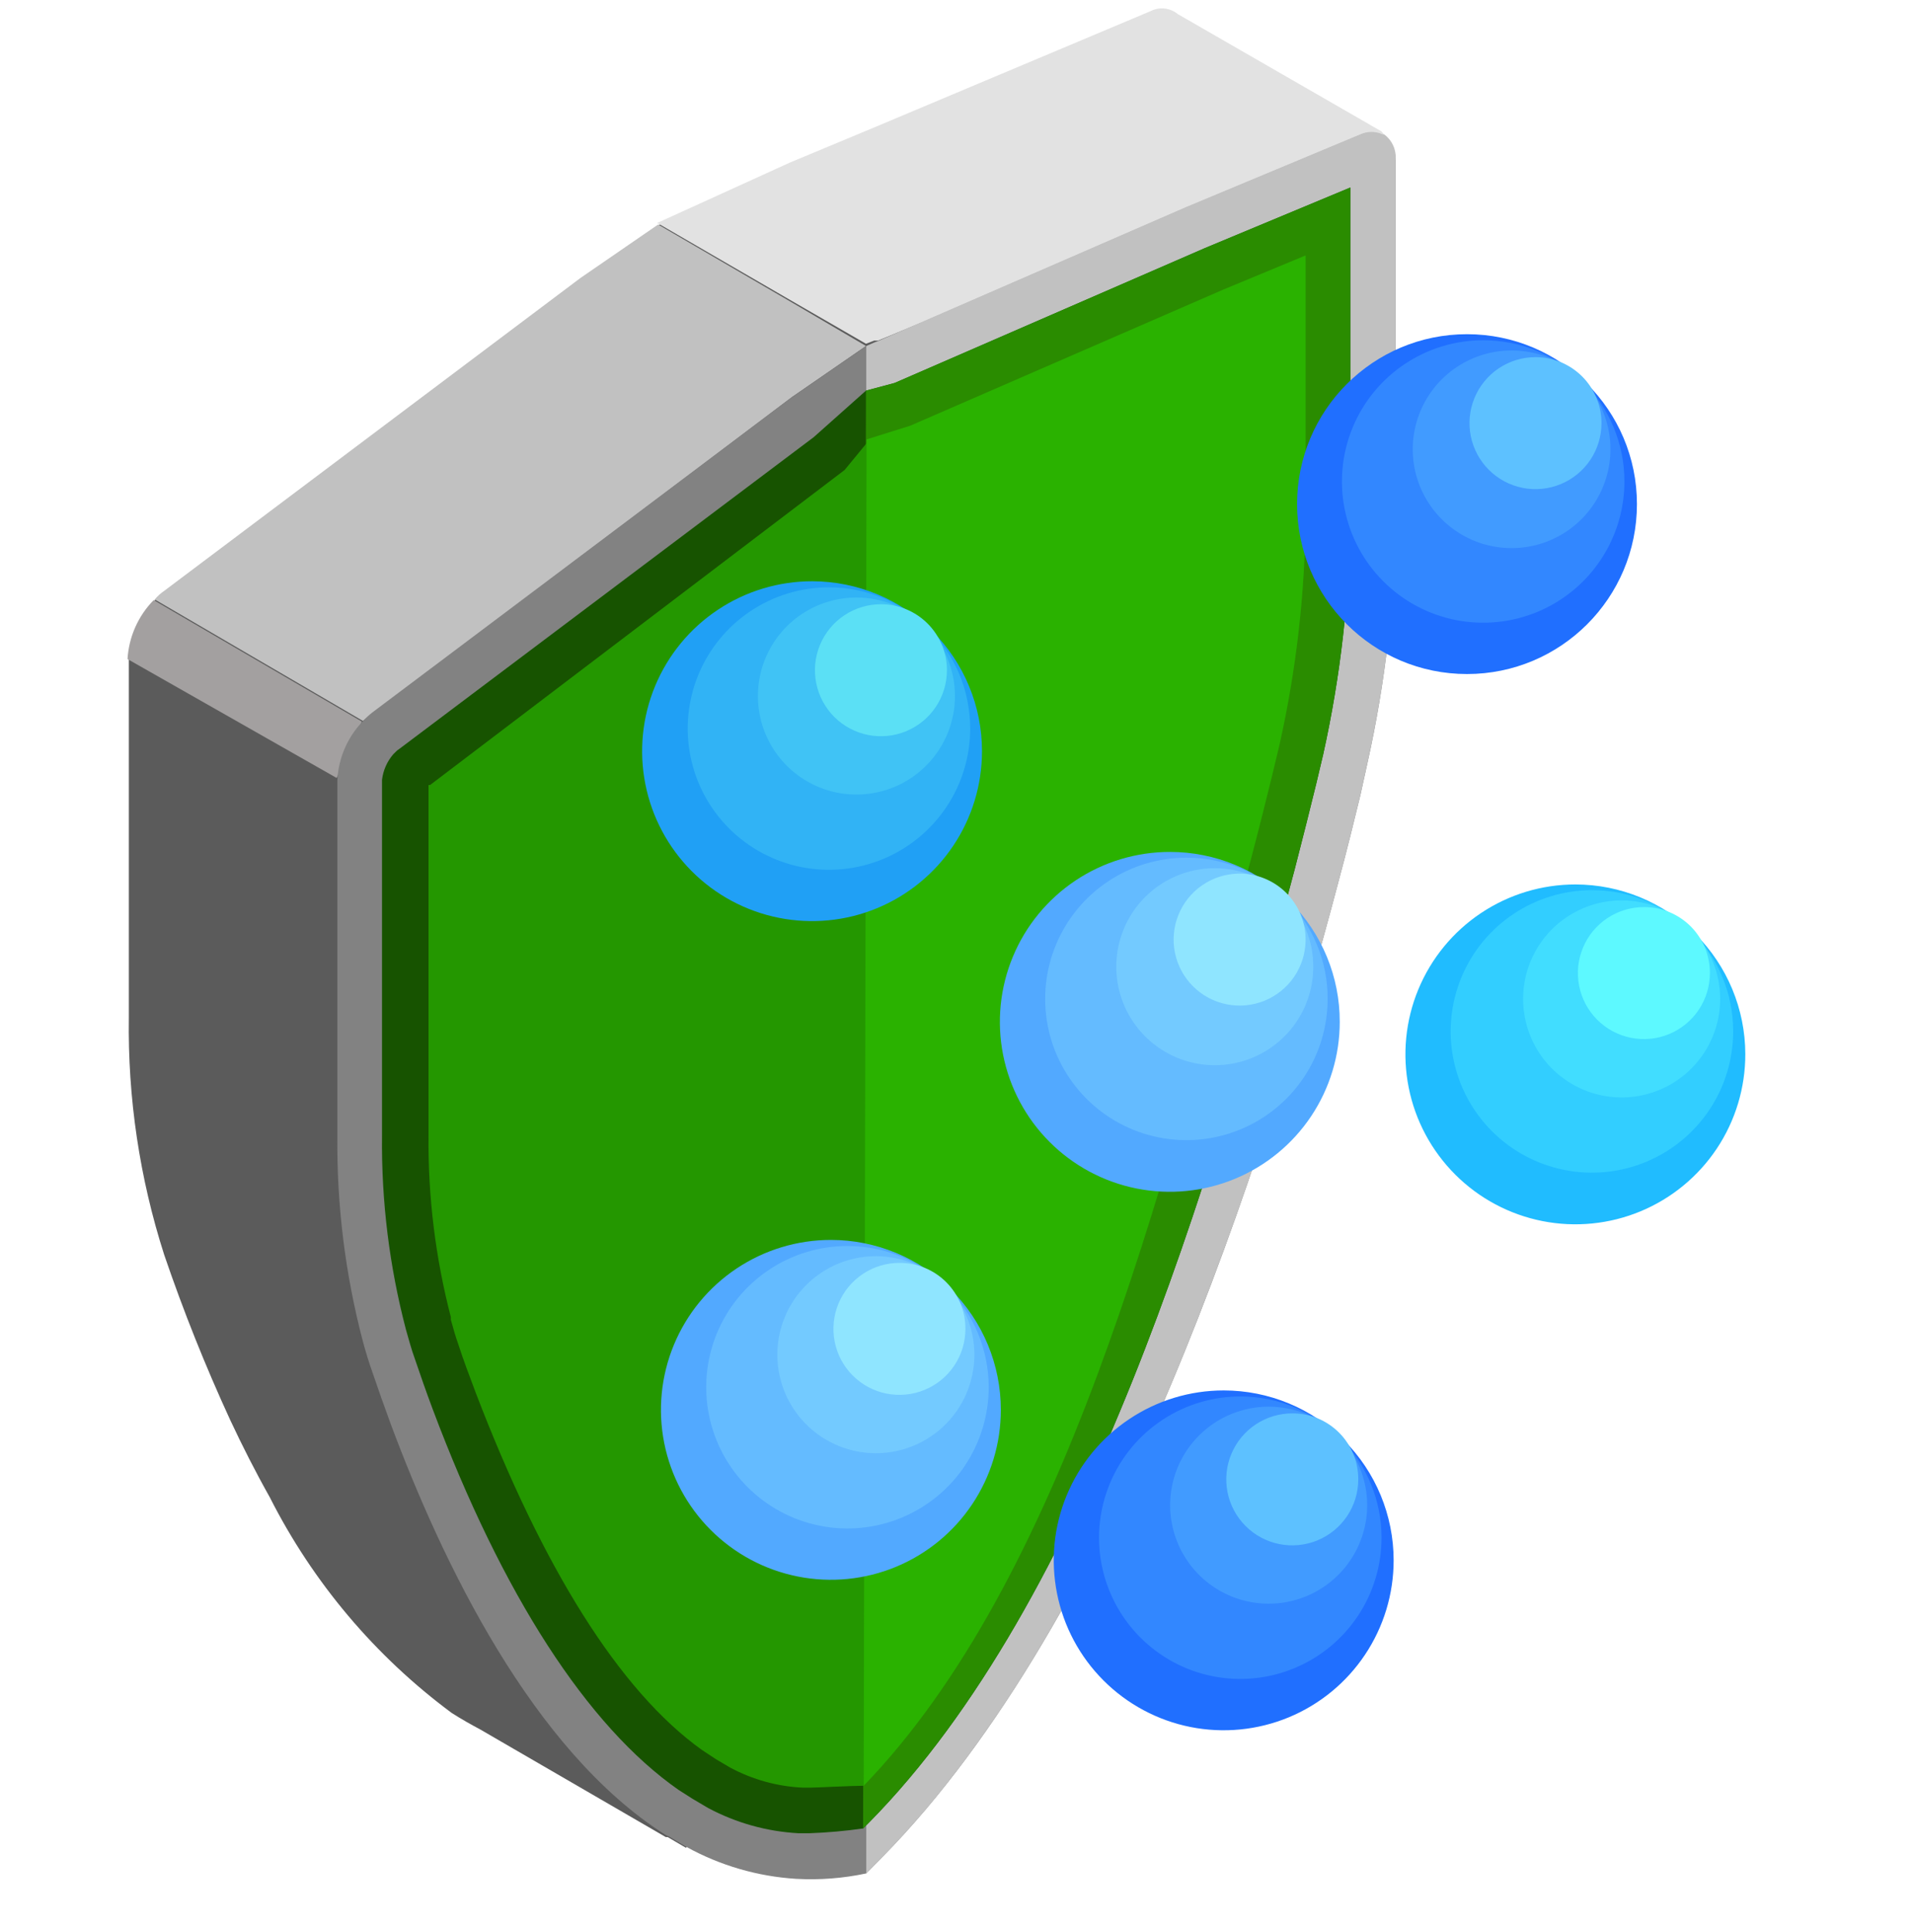 <svg width="100" height="101" viewBox="0 0 100 101" fill="none" xmlns="http://www.w3.org/2000/svg">
    <path d="M62.035 2.07V20.67C61.996 25.582 61.375 30.472 60.185 35.237C59.301 38.837 58.101 43.453 56.551 48.57C55.935 50.62 55.251 52.77 54.501 54.954C52.192 61.875 49.373 68.615 46.068 75.12C44.702 77.763 43.2 80.333 41.568 82.82C39.833 85.455 37.876 87.936 35.718 90.237C36.535 90.87 37.218 91.387 37.251 91.454C37.285 91.52 35.868 96.603 35.868 96.603L35.668 96.487L34.901 96.037H34.801L25.118 90.42C24.618 90.154 24.118 89.87 23.618 89.553C19.611 86.584 16.352 82.721 14.101 78.27C13.351 76.937 12.668 75.587 12.035 74.237C10.738 71.42 9.587 68.538 8.585 65.603C7.298 61.593 6.673 57.399 6.735 53.187V34.454C6.804 33.295 7.289 32.2 8.101 31.37C8.247 31.199 8.415 31.047 8.601 30.92L30.351 14.57L34.418 11.77L34.718 11.637L41.385 8.604L45.901 6.72L60.201 0.704C60.428 0.584 60.686 0.535 60.941 0.562C61.196 0.588 61.437 0.69 61.635 0.854C61.778 1.02 61.888 1.213 61.956 1.422C62.025 1.631 62.051 1.851 62.035 2.07Z" fill="#5B5B5B"/>
    <path d="M72.335 7.021L62.035 11.137L45.902 17.804H45.702L45.268 17.971L41.368 15.721L34.352 11.654L34.652 11.521L41.318 8.487L45.835 6.604L60.135 0.587C60.362 0.468 60.619 0.419 60.874 0.446C61.129 0.472 61.371 0.574 61.568 0.737L72.218 6.871C72.218 6.871 72.318 6.987 72.335 7.021Z" fill="#E2E2E2"/>
    <path d="M45.269 18.087L41.403 20.754L18.969 37.687L8.086 31.337C8.232 31.166 8.4 31.015 8.586 30.887L30.336 14.537L34.403 11.737L41.353 15.787L45.269 18.087Z" fill="#C1C1C1"/>
    <path d="M18.916 37.721L17.599 40.671L6.666 34.454C6.735 33.295 7.22 32.201 8.033 31.371L18.916 37.721Z" fill="#A3A0A0"/>
    <path d="M72.951 8.387V26.971C72.921 31.339 72.423 35.691 71.468 39.954C71.351 40.487 71.235 41.021 71.101 41.621C70.768 42.987 70.401 44.487 69.968 46.087C66.118 60.687 58.435 84.587 46.118 97.087L45.285 97.937C44.081 98.194 42.847 98.289 41.618 98.221C39.607 98.096 37.649 97.527 35.885 96.554L35.685 96.437L35.018 96.037L34.785 95.921C27.818 91.504 23.118 81.654 20.435 74.471C20.085 73.521 19.768 72.621 19.485 71.787C19.285 71.237 19.118 70.671 18.968 70.121C18.048 66.618 17.6 63.009 17.635 59.387V40.771C17.695 39.629 18.162 38.547 18.951 37.721C19.106 37.552 19.273 37.396 19.451 37.254L41.318 20.821L45.185 18.154L45.601 17.971L45.818 17.887L61.951 10.871L71.018 7.087C71.199 7.006 71.395 6.964 71.593 6.964C71.791 6.964 71.987 7.006 72.168 7.087C72.168 7.087 72.168 7.087 72.251 7.087C72.471 7.224 72.652 7.416 72.775 7.644C72.897 7.872 72.958 8.128 72.951 8.387Z" fill="#828282"/>
    <path d="M72.95 8.388V26.971C72.919 31.339 72.422 35.692 71.466 39.954C71.35 40.488 71.233 41.021 71.1 41.621C70.766 42.988 70.4 44.488 69.966 46.088C66.117 60.688 58.433 84.588 46.117 97.088L45.283 97.938V18.088L45.7 17.904L45.916 17.821L62.05 10.804L71.117 7.021C71.297 6.94 71.493 6.897 71.692 6.897C71.89 6.897 72.086 6.94 72.266 7.021C72.266 7.021 72.266 7.021 72.35 7.021C72.562 7.175 72.729 7.383 72.834 7.623C72.94 7.863 72.98 8.127 72.95 8.388Z" fill="#C1C1C1"/>
    <path d="M70.585 9.804V26.97C70.553 31.164 70.078 35.343 69.169 39.437C69.052 39.954 68.919 40.47 68.802 40.987C68.469 42.337 68.102 43.82 67.686 45.42C63.352 61.837 56.802 83.754 45.435 95.27L45.119 95.587C44.191 95.72 43.256 95.803 42.319 95.837H41.736C40.086 95.747 38.477 95.297 37.019 94.52L36.202 94.037L35.469 93.57C30.702 90.237 26.269 83.387 22.619 73.67C22.269 72.737 21.969 71.87 21.686 71.037C21.502 70.537 21.369 70.02 21.219 69.504C20.354 66.202 19.933 62.8 19.969 59.387V40.77C20.027 40.278 20.23 39.814 20.552 39.437L20.686 39.304C20.739 39.245 20.801 39.194 20.869 39.154L42.536 22.854L45.269 20.42L46.769 20.02L62.986 12.97L70.585 9.804Z" fill="#175300"/>
    <path d="M70.584 9.804V26.97C70.552 31.164 70.077 35.343 69.167 39.437C69.05 39.954 68.917 40.47 68.8 40.987C68.467 42.337 68.1 43.82 67.684 45.42C63.35 61.837 56.8 83.754 45.434 95.27L45.117 95.587L45.267 20.42L46.767 20.02L62.984 12.97L70.584 9.804Z" fill="#2A8C00"/>
    <path d="M68.25 13.354V26.971C68.222 30.997 67.764 35.009 66.883 38.938L66.517 40.471C66.2 41.771 65.833 43.238 65.417 44.821C60.667 62.788 55.533 82.588 45.15 93.355C44.533 93.355 42.65 93.454 42.35 93.454H41.983C40.648 93.396 39.344 93.037 38.167 92.404L37.433 91.971L36.7 91.488C32.383 88.404 28.367 81.954 24.867 72.805C24.533 71.904 24.233 71.138 23.95 70.254C23.8 69.838 23.683 69.404 23.567 68.988V68.855C22.764 65.758 22.371 62.57 22.4 59.371V41.038H22.483L44.15 24.571L45.383 23.071L47.667 22.355L64.033 15.238L68.25 13.354Z" fill="#249700"/>
    <path d="M68.248 13.354V26.971C68.221 30.997 67.763 35.009 66.882 38.938L66.515 40.471C66.198 41.771 65.832 43.238 65.415 44.821C60.665 62.788 55.532 82.588 45.148 93.355L45.298 22.971L47.582 22.255L63.948 15.138L68.248 13.354Z" fill="#2AB200"/>
    <path d="M76.686 35.237C81.592 35.237 85.569 31.26 85.569 26.354C85.569 21.448 81.592 17.471 76.686 17.471C71.78 17.471 67.803 21.448 67.803 26.354C67.803 31.26 71.78 35.237 76.686 35.237Z" fill="#206FFF"/>
    <path d="M84.915 25.154C84.918 26.615 84.488 28.044 83.679 29.26C82.87 30.477 81.718 31.426 80.369 31.987C79.02 32.548 77.535 32.697 76.102 32.414C74.668 32.131 73.351 31.429 72.317 30.397C71.283 29.365 70.578 28.05 70.291 26.617C70.005 25.184 70.15 23.699 70.709 22.349C71.267 20.999 72.213 19.845 73.428 19.033C74.643 18.221 76.071 17.787 77.532 17.787C79.487 17.787 81.362 18.563 82.747 19.944C84.131 21.325 84.911 23.198 84.915 25.154Z" fill="#3287FF"/>
    <path d="M84.183 23.471C84.186 24.494 83.886 25.494 83.32 26.346C82.755 27.198 81.949 27.863 81.005 28.257C80.061 28.65 79.022 28.755 78.019 28.557C77.015 28.36 76.093 27.869 75.369 27.147C74.644 26.425 74.151 25.505 73.95 24.502C73.749 23.499 73.851 22.46 74.241 21.515C74.632 20.57 75.294 19.762 76.144 19.193C76.994 18.625 77.994 18.321 79.016 18.321C79.694 18.319 80.365 18.451 80.992 18.709C81.619 18.966 82.189 19.345 82.669 19.824C83.149 20.302 83.529 20.871 83.789 21.497C84.049 22.123 84.183 22.794 84.183 23.471Z" fill="#419BFF"/>
    <path d="M83.716 22.121C83.716 22.803 83.514 23.47 83.135 24.038C82.756 24.605 82.217 25.047 81.587 25.308C80.956 25.569 80.263 25.638 79.593 25.505C78.924 25.372 78.309 25.043 77.827 24.56C77.344 24.078 77.016 23.463 76.883 22.794C76.75 22.125 76.818 21.431 77.079 20.801C77.34 20.17 77.782 19.631 78.35 19.252C78.917 18.873 79.584 18.671 80.266 18.671C81.181 18.671 82.059 19.034 82.706 19.681C83.353 20.328 83.716 21.206 83.716 22.121Z" fill="#5DC1FF"/>
    <path d="M91.234 55.104C91.237 56.862 90.719 58.581 89.745 60.044C88.77 61.507 87.384 62.648 85.761 63.323C84.138 63.998 82.352 64.176 80.627 63.835C78.903 63.494 77.319 62.65 76.075 61.408C74.831 60.166 73.983 58.584 73.639 56.86C73.295 55.136 73.469 53.349 74.141 51.725C74.813 50.101 75.952 48.712 77.413 47.736C78.874 46.759 80.592 46.237 82.35 46.237C84.703 46.237 86.96 47.171 88.626 48.833C90.291 50.496 91.229 52.751 91.234 55.104Z" fill="#20BCFF"/>
    <path d="M90.599 53.904C90.602 55.365 90.171 56.795 89.361 58.012C88.551 59.229 87.398 60.178 86.049 60.739C84.699 61.3 83.213 61.447 81.779 61.163C80.345 60.878 79.028 60.175 77.995 59.141C76.961 58.108 76.257 56.791 75.973 55.357C75.689 53.923 75.836 52.437 76.397 51.087C76.958 49.737 77.907 48.584 79.124 47.775C80.341 46.965 81.77 46.534 83.232 46.537C85.186 46.537 87.059 47.313 88.441 48.695C89.823 50.076 90.599 51.95 90.599 53.904Z" fill="#32CEFF"/>
    <path d="M89.919 52.221C89.919 53.24 89.617 54.236 89.051 55.083C88.485 55.929 87.681 56.59 86.74 56.979C85.799 57.369 84.763 57.471 83.764 57.272C82.765 57.074 81.848 56.583 81.128 55.863C80.407 55.143 79.917 54.225 79.718 53.226C79.519 52.227 79.621 51.191 80.011 50.251C80.401 49.309 81.061 48.505 81.908 47.939C82.755 47.373 83.751 47.071 84.769 47.071C86.135 47.071 87.445 47.614 88.411 48.58C89.377 49.545 89.919 50.855 89.919 52.221Z" fill="#41DDFF"/>
    <path d="M89.382 50.871C89.382 51.554 89.18 52.222 88.8 52.789C88.42 53.357 87.88 53.799 87.249 54.06C86.618 54.321 85.923 54.388 85.253 54.253C84.584 54.119 83.969 53.789 83.487 53.304C83.005 52.82 82.678 52.204 82.547 51.534C82.415 50.863 82.486 50.169 82.75 49.539C83.013 48.909 83.458 48.371 84.028 47.994C84.597 47.617 85.266 47.418 85.949 47.421C86.401 47.421 86.849 47.51 87.267 47.684C87.684 47.858 88.064 48.112 88.383 48.432C88.702 48.753 88.954 49.133 89.126 49.552C89.297 49.971 89.385 50.419 89.382 50.871Z" fill="#5DF9FF"/>
    <path d="M72.851 81.571C72.851 83.328 72.33 85.045 71.353 86.506C70.377 87.967 68.99 89.106 67.367 89.778C65.744 90.45 63.957 90.626 62.234 90.284C60.511 89.941 58.928 89.095 57.686 87.852C56.444 86.61 55.597 85.027 55.255 83.304C54.912 81.581 55.088 79.795 55.76 78.171C56.433 76.548 57.571 75.161 59.032 74.185C60.493 73.209 62.21 72.688 63.967 72.688C66.323 72.688 68.583 73.623 70.249 75.289C71.915 76.955 72.851 79.215 72.851 81.571Z" fill="#206FFF"/>
    <path d="M72.218 80.371C72.221 81.836 71.789 83.268 70.976 84.486C70.163 85.704 69.006 86.653 67.652 87.212C66.298 87.771 64.809 87.914 63.373 87.625C61.938 87.335 60.621 86.625 59.59 85.584C58.559 84.544 57.861 83.221 57.584 81.782C57.307 80.344 57.465 78.856 58.036 77.508C58.607 76.159 59.566 75.011 60.792 74.209C62.017 73.407 63.453 72.988 64.918 73.004C66.859 73.026 68.713 73.812 70.079 75.19C71.445 76.569 72.214 78.43 72.218 80.371Z" fill="#3287FF"/>
    <path d="M71.468 78.687C71.468 79.706 71.166 80.701 70.6 81.548C70.034 82.395 69.23 83.055 68.289 83.445C67.348 83.835 66.312 83.937 65.313 83.738C64.314 83.54 63.397 83.049 62.676 82.329C61.956 81.609 61.466 80.691 61.267 79.692C61.068 78.693 61.17 77.657 61.56 76.716C61.95 75.775 62.61 74.971 63.457 74.405C64.304 73.839 65.299 73.537 66.318 73.537C67.684 73.537 68.994 74.08 69.96 75.046C70.925 76.011 71.468 77.321 71.468 78.687Z" fill="#419BFF"/>
    <path d="M71.002 77.338C71.002 78.021 70.799 78.689 70.419 79.256C70.039 79.824 69.499 80.266 68.868 80.527C68.237 80.787 67.542 80.855 66.872 80.72C66.203 80.586 65.588 80.255 65.106 79.771C64.624 79.287 64.297 78.671 64.166 78.001C64.035 77.33 64.105 76.636 64.369 76.006C64.633 75.376 65.078 74.838 65.647 74.461C66.216 74.084 66.885 73.884 67.568 73.888C68.02 73.888 68.468 73.977 68.886 74.151C69.304 74.324 69.683 74.579 70.002 74.899C70.321 75.22 70.573 75.6 70.745 76.019C70.917 76.437 71.004 76.885 71.002 77.338Z" fill="#5DC1FF"/>
    <path d="M70.034 53.42C70.034 55.178 69.513 56.896 68.536 58.358C67.559 59.819 66.171 60.957 64.546 61.629C62.922 62.301 61.135 62.476 59.412 62.132C57.688 61.788 56.105 60.94 54.864 59.696C53.622 58.452 52.777 56.867 52.436 55.143C52.095 53.419 52.274 51.632 52.949 50.009C53.623 48.386 54.765 47 56.228 46.026C57.691 45.052 59.41 44.534 61.168 44.537C62.333 44.537 63.488 44.767 64.564 45.214C65.641 45.66 66.62 46.315 67.443 47.14C68.267 47.965 68.919 48.944 69.364 50.022C69.809 51.1 70.036 52.255 70.034 53.42Z" fill="#52A9FF"/>
    <path d="M69.401 52.22C69.401 53.681 68.968 55.109 68.156 56.324C67.344 57.538 66.19 58.485 64.84 59.043C63.49 59.602 62.004 59.747 60.572 59.461C59.139 59.174 57.823 58.469 56.791 57.435C55.76 56.401 55.058 55.084 54.775 53.651C54.492 52.217 54.64 50.732 55.202 49.383C55.763 48.034 56.712 46.882 57.928 46.073C59.145 45.264 60.574 44.834 62.035 44.837C63.004 44.837 63.963 45.028 64.858 45.399C65.753 45.77 66.565 46.315 67.25 47.001C67.934 47.686 68.476 48.5 68.845 49.396C69.215 50.292 69.404 51.251 69.401 52.22Z" fill="#64BBFF"/>
    <path d="M68.651 50.537C68.651 51.555 68.35 52.551 67.784 53.398C67.218 54.245 66.413 54.905 65.472 55.295C64.531 55.684 63.496 55.786 62.497 55.588C61.498 55.389 60.58 54.898 59.86 54.178C59.14 53.458 58.649 52.54 58.45 51.541C58.252 50.542 58.354 49.507 58.744 48.566C59.133 47.625 59.793 46.821 60.64 46.255C61.487 45.689 62.483 45.387 63.502 45.387C64.867 45.387 66.177 45.929 67.143 46.895C68.109 47.861 68.651 49.171 68.651 50.537Z" fill="#73CAFF"/>
    <path d="M68.249 49.17C68.239 49.848 68.03 50.508 67.647 51.068C67.264 51.628 66.725 52.062 66.097 52.317C65.468 52.572 64.779 52.636 64.114 52.501C63.45 52.366 62.84 52.039 62.36 51.559C61.881 51.08 61.553 50.47 61.418 49.805C61.284 49.141 61.348 48.451 61.603 47.823C61.858 47.195 62.292 46.655 62.852 46.273C63.411 45.89 64.071 45.68 64.749 45.67C65.211 45.664 65.669 45.749 66.097 45.923C66.524 46.096 66.913 46.354 67.239 46.68C67.566 47.007 67.823 47.395 67.997 47.823C68.17 48.251 68.256 48.709 68.249 49.17Z" fill="#8FE5FF"/>
    <path d="M51.333 39.27C51.333 41.028 50.812 42.746 49.835 44.207C48.858 45.668 47.47 46.807 45.845 47.479C44.221 48.151 42.434 48.326 40.711 47.981C38.987 47.637 37.404 46.79 36.162 45.546C34.921 44.302 34.076 42.717 33.735 40.993C33.394 39.269 33.572 37.482 34.247 35.859C34.922 34.236 36.063 32.85 37.527 31.876C38.99 30.902 40.709 30.383 42.466 30.387C44.819 30.391 47.075 31.329 48.737 32.995C50.4 34.66 51.333 36.917 51.333 39.27Z" fill="#20A0F5"/>
    <path d="M50.716 38.071C50.719 39.532 50.289 40.961 49.48 42.177C48.67 43.394 47.518 44.343 46.17 44.904C44.821 45.465 43.336 45.614 41.902 45.331C40.469 45.048 39.152 44.346 38.118 43.314C37.083 42.282 36.379 40.967 36.092 39.534C35.806 38.101 35.951 36.616 36.51 35.266C37.068 33.916 38.014 32.762 39.229 31.95C40.443 31.137 41.871 30.704 43.333 30.704C45.288 30.704 47.163 31.48 48.547 32.861C49.932 34.242 50.712 36.115 50.716 38.071Z" fill="#31B3F5"/>
    <path d="M49.919 36.387C49.919 37.406 49.617 38.402 49.051 39.248C48.485 40.095 47.681 40.755 46.74 41.145C45.799 41.535 44.763 41.637 43.764 41.438C42.765 41.24 41.848 40.749 41.128 40.029C40.407 39.309 39.917 38.391 39.718 37.392C39.519 36.393 39.621 35.358 40.011 34.416C40.401 33.475 41.061 32.671 41.908 32.105C42.755 31.539 43.751 31.237 44.769 31.237C46.135 31.237 47.445 31.78 48.411 32.746C49.377 33.712 49.919 35.021 49.919 36.387Z" fill="#40C3F5"/>
    <path d="M49.5 35.038C49.5 35.72 49.297 36.387 48.918 36.955C48.539 37.522 48 37.964 47.37 38.225C46.739 38.486 46.046 38.555 45.377 38.422C44.707 38.288 44.093 37.96 43.61 37.477C43.128 36.995 42.799 36.38 42.666 35.711C42.533 35.042 42.601 34.348 42.862 33.718C43.123 33.087 43.566 32.548 44.133 32.169C44.7 31.79 45.367 31.588 46.05 31.588C46.965 31.588 47.842 31.951 48.489 32.598C49.136 33.245 49.5 34.123 49.5 35.038Z" fill="#5BE0F5"/>
    <path d="M52.318 73.704C52.318 75.461 51.797 77.178 50.82 78.639C49.844 80.1 48.457 81.238 46.834 81.911C45.21 82.583 43.424 82.759 41.701 82.416C39.978 82.073 38.395 81.228 37.153 79.985C35.91 78.743 35.064 77.16 34.721 75.437C34.379 73.713 34.555 71.927 35.227 70.304C35.899 68.681 37.038 67.294 38.499 66.317C39.96 65.341 41.677 64.82 43.434 64.82C45.79 64.82 48.05 65.756 49.716 67.422C51.382 69.088 52.318 71.348 52.318 73.704Z" fill="#52A9FF"/>
    <path d="M51.683 72.504C51.686 73.966 51.255 75.396 50.445 76.613C49.635 77.829 48.482 78.778 47.133 79.339C45.783 79.9 44.297 80.048 42.863 79.763C41.429 79.479 40.112 78.775 39.079 77.742C38.045 76.708 37.341 75.391 37.057 73.957C36.773 72.524 36.92 71.038 37.481 69.688C38.042 68.338 38.991 67.185 40.208 66.375C41.425 65.565 42.854 65.134 44.316 65.138C46.268 65.142 48.14 65.92 49.52 67.3C50.901 68.681 51.678 70.552 51.683 72.504Z" fill="#64BBFF"/>
    <path d="M50.935 70.82C50.935 71.838 50.633 72.834 50.067 73.681C49.501 74.528 48.697 75.188 47.756 75.578C46.815 75.968 45.779 76.07 44.78 75.871C43.781 75.672 42.863 75.182 42.143 74.462C41.423 73.741 40.932 72.824 40.734 71.825C40.535 70.826 40.637 69.79 41.027 68.849C41.417 67.908 42.077 67.104 42.924 66.538C43.77 65.972 44.766 65.67 45.785 65.67C47.151 65.67 48.461 66.213 49.426 67.178C50.392 68.144 50.935 69.454 50.935 70.82Z" fill="#73CAFF"/>
    <path d="M50.466 69.471C50.466 70.154 50.264 70.821 49.884 71.389C49.504 71.957 48.964 72.399 48.333 72.659C47.701 72.92 47.007 72.987 46.337 72.853C45.667 72.719 45.053 72.388 44.571 71.904C44.089 71.42 43.762 70.804 43.631 70.133C43.499 69.463 43.57 68.769 43.834 68.139C44.097 67.509 44.542 66.971 45.112 66.594C45.681 66.217 46.35 66.017 47.033 66.02C47.485 66.02 47.933 66.11 48.351 66.284C48.768 66.457 49.148 66.712 49.467 67.032C49.786 67.353 50.038 67.733 50.21 68.151C50.381 68.57 50.469 69.018 50.466 69.471Z" fill="#8FE5FF"/>
</svg>
